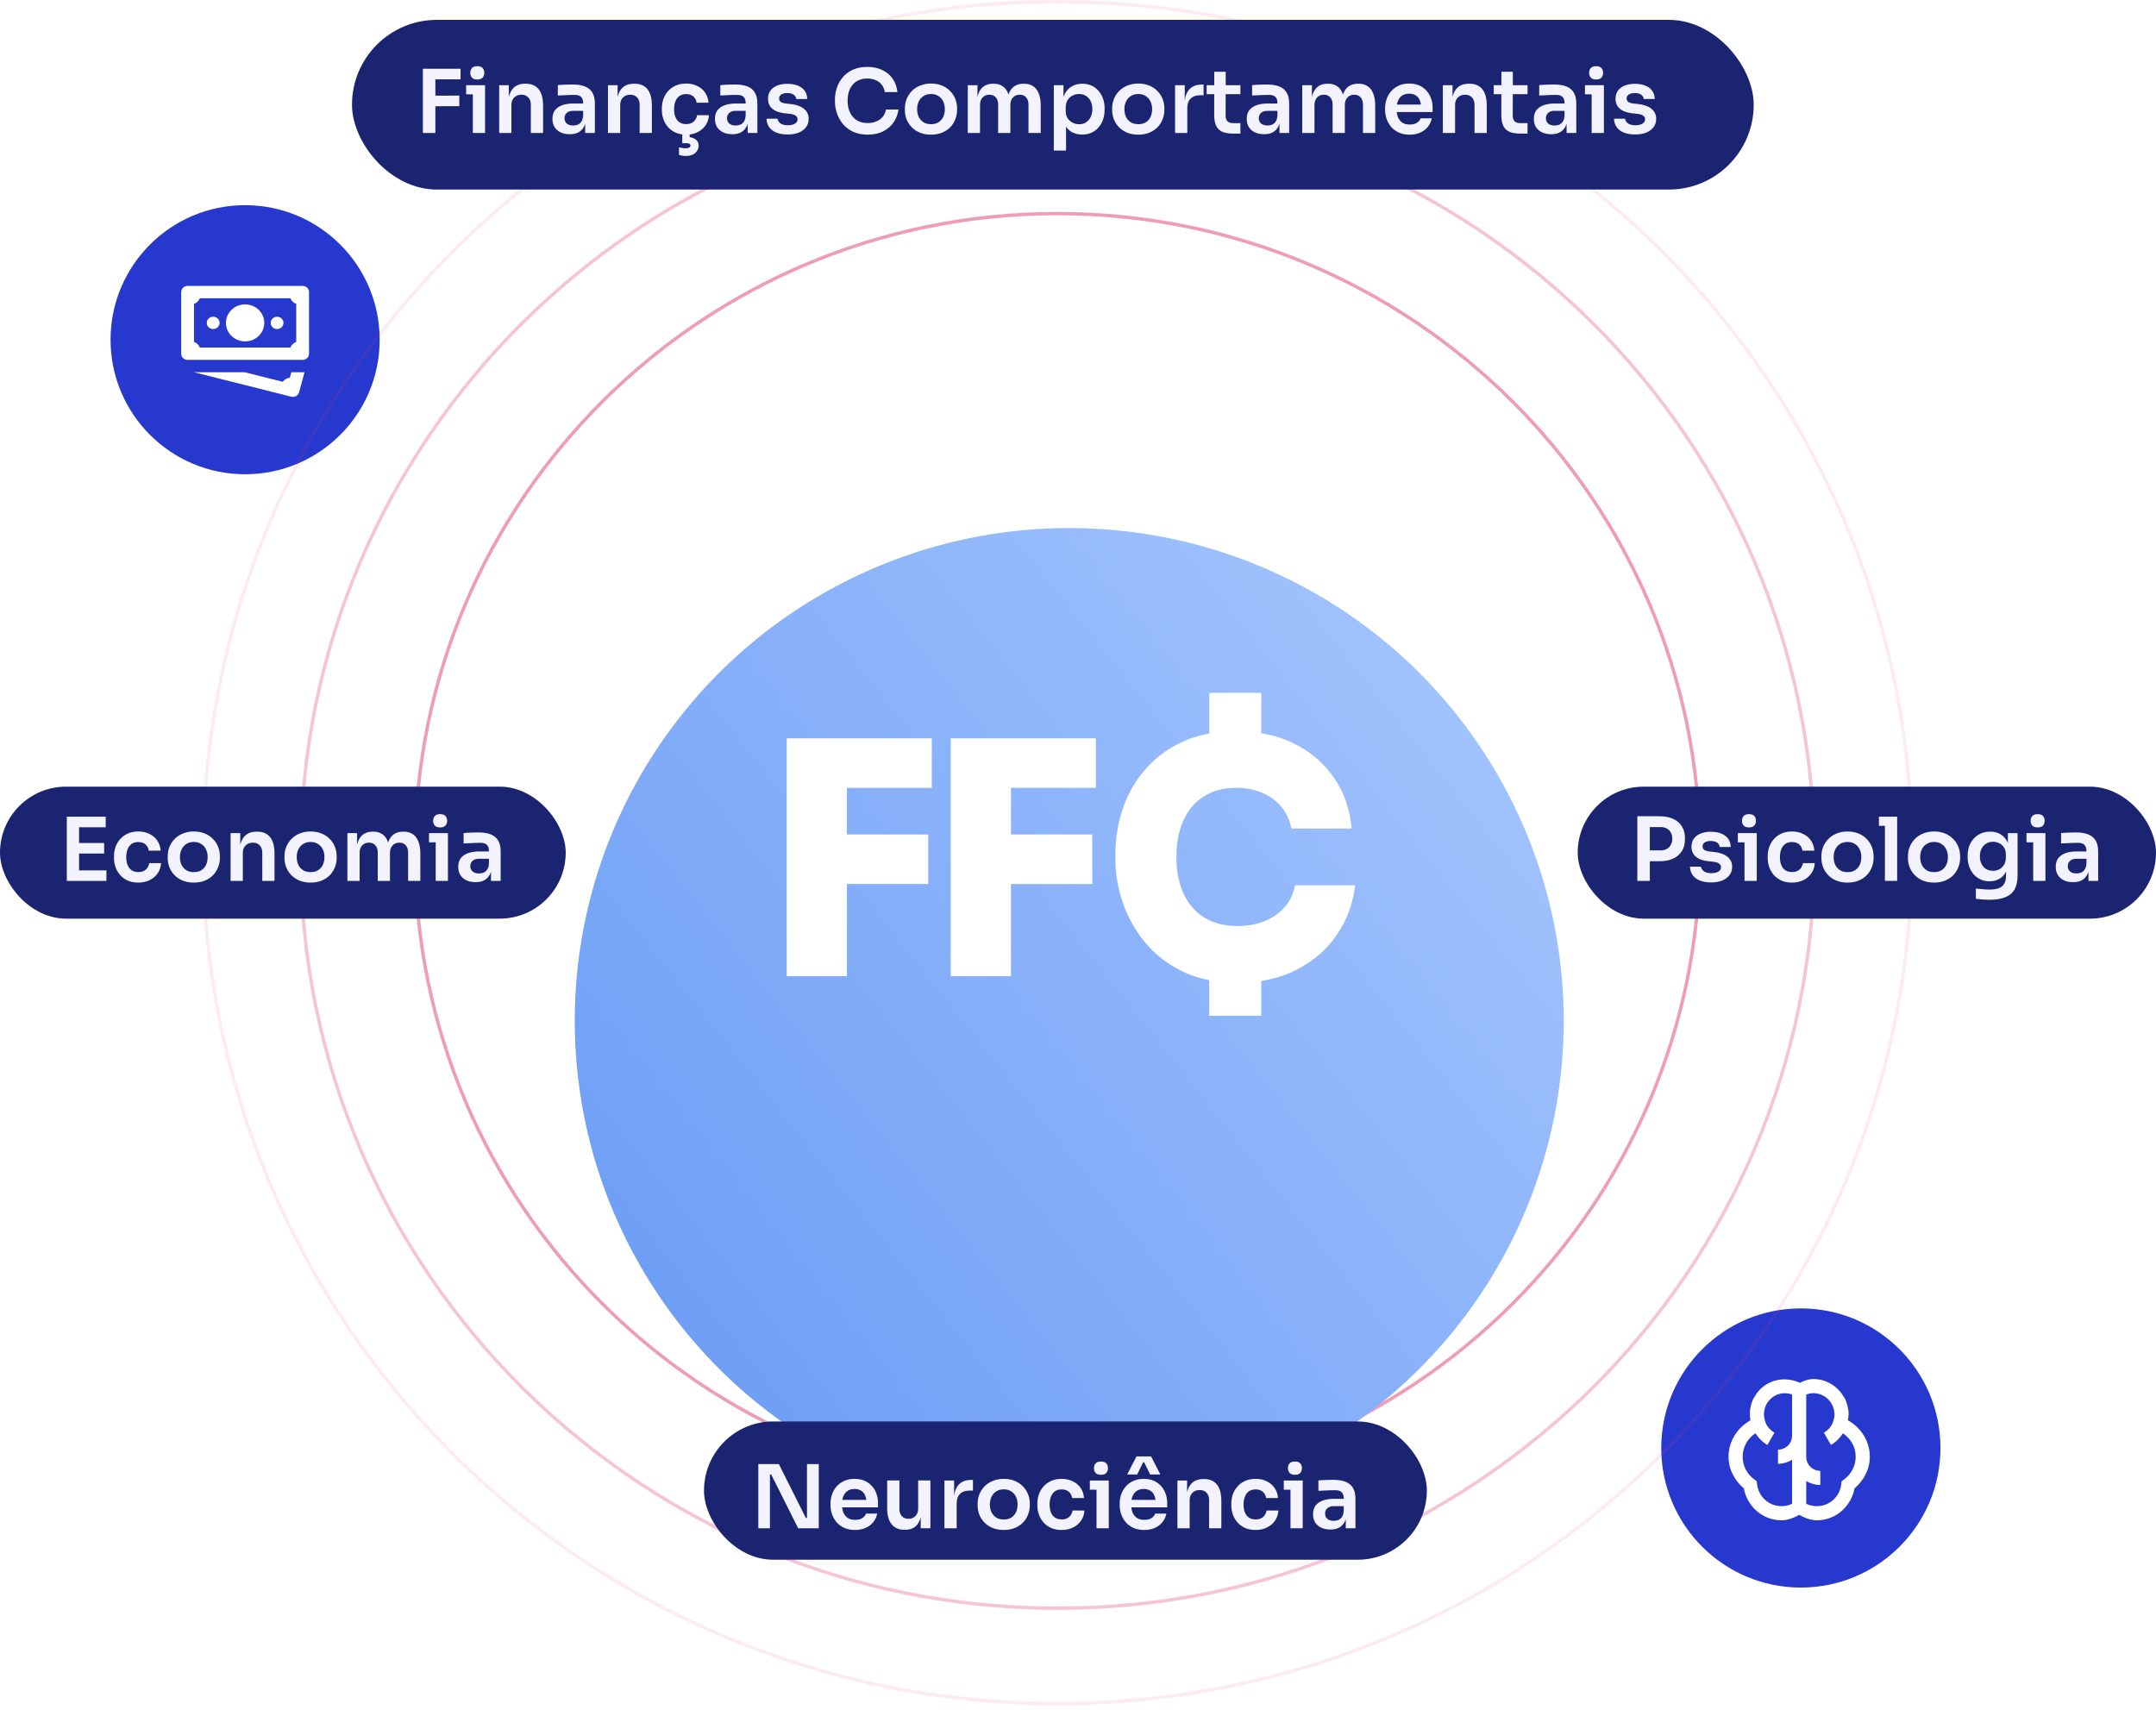 <svg width="343" height="272" viewBox="0 0 343 272" fill="none" xmlns="http://www.w3.org/2000/svg">
<circle cx="286.499" cy="230.379" r="22.209" fill="#2738CE"/>
<path d="M288.479 219.409C287.682 219.409 286.995 219.708 286.322 220.004C284.246 219.042 281.719 219.348 280.011 221.055C279.651 221.416 279.371 221.815 279.151 222.236L279.118 222.219C278.436 223.399 278.261 224.728 278.479 225.981C276.427 227.133 274.994 229.257 274.994 231.771C274.994 233.816 275.99 235.578 277.428 236.811C277.961 239.674 280.408 241.885 283.422 241.885C284.458 241.885 285.371 241.485 286.232 241.031C287.092 241.485 288.005 241.885 289.041 241.885C292.056 241.885 294.502 239.674 295.036 236.811C296.473 235.578 297.47 233.816 297.47 231.771C297.47 229.256 296.036 227.129 293.984 225.976C294.028 225.724 294.065 225.472 294.074 225.215C294.082 225.152 294.098 225.094 294.098 225.028C294.098 224.796 294.08 224.568 294.052 224.343C294.051 224.331 294.047 224.319 294.046 224.306C294.013 224.056 293.948 223.819 293.883 223.58C293.82 223.343 293.759 223.106 293.664 222.875C293.658 222.861 293.654 222.847 293.648 222.833C293.56 222.625 293.461 222.42 293.345 222.219L293.321 222.234C292.346 220.556 290.549 219.409 288.479 219.409ZM288.479 221.657C289.783 221.657 290.892 222.389 291.453 223.461C291.523 223.593 291.583 223.727 291.633 223.863C291.668 223.959 291.699 224.057 291.726 224.157C291.753 224.259 291.776 224.361 291.794 224.464C291.817 224.604 291.832 224.747 291.838 224.892C291.841 224.962 291.845 225.031 291.844 225.101C291.84 225.264 291.827 225.426 291.796 225.588C291.795 225.59 291.794 225.592 291.794 225.594C291.758 225.779 291.706 225.963 291.64 226.15L291.508 226.523C291.223 227.099 290.768 227.599 290.165 227.947L291.289 229.894C292.094 229.43 292.719 228.779 293.187 228.042C294.407 228.841 295.222 230.196 295.222 231.771C295.222 233.262 294.494 234.561 293.374 235.384L292.981 235.674L292.924 236.159C292.694 238.123 291.068 239.638 289.041 239.638C288.435 239.638 287.866 239.501 287.355 239.258V235.638C288.017 236.026 288.776 236.265 289.592 236.266L289.594 234.019C288.344 234.017 287.354 233.025 287.355 231.773V221.887C287.713 221.753 288.082 221.657 288.479 221.657ZM284.105 221.668C284.445 221.683 284.783 221.752 285.108 221.87V228.402H285.101C285.103 229.653 284.113 230.646 282.862 230.647L282.865 232.895C283.684 232.894 284.445 232.652 285.108 232.263V239.258C284.597 239.501 284.029 239.638 283.422 239.638C281.395 239.638 279.769 238.123 279.539 236.159L279.482 235.674L279.089 235.384C277.97 234.561 277.241 233.262 277.241 231.771C277.241 230.196 278.056 228.841 279.276 228.042C279.745 228.779 280.369 229.43 281.175 229.894L282.298 227.947C281.69 227.596 281.231 227.089 280.946 226.508L280.821 226.152C280.622 225.588 280.579 224.986 280.683 224.407C280.699 224.324 280.715 224.241 280.738 224.159C280.76 224.074 280.781 223.988 280.81 223.904C280.875 223.725 280.952 223.548 281.049 223.375C281.196 223.115 281.377 222.867 281.6 222.645C282.295 221.95 283.204 221.628 284.105 221.668Z" fill="white"/>
<circle cx="38.995" cy="54.05" r="21.406" fill="#2738CE"/>
<path d="M29.844 45.487C29.283 45.487 28.828 45.927 28.828 46.468V56.279C28.828 56.82 29.283 57.26 29.844 57.26H48.146C48.708 57.26 49.163 56.82 49.163 56.279V46.468C49.163 45.927 48.708 45.487 48.146 45.487H29.844ZM31.788 47.449H46.202C46.278 47.656 46.401 47.843 46.561 47.998C46.721 48.153 46.916 48.271 47.129 48.344V54.403C46.916 54.476 46.721 54.594 46.561 54.749C46.401 54.904 46.278 55.091 46.202 55.298H31.788C31.713 55.091 31.59 54.904 31.43 54.749C31.269 54.594 31.075 54.476 30.861 54.403V48.344C31.075 48.271 31.269 48.153 31.43 47.998C31.59 47.843 31.713 47.656 31.788 47.449ZM38.995 48.43C38.186 48.43 37.41 48.74 36.838 49.292C36.266 49.844 35.945 50.593 35.945 51.373C35.945 52.154 36.266 52.903 36.838 53.455C37.41 54.007 38.186 54.317 38.995 54.317C39.804 54.317 40.58 54.007 41.152 53.455C41.724 52.903 42.046 52.154 42.046 51.373C42.046 50.593 41.724 49.844 41.152 49.292C40.58 48.74 39.804 48.43 38.995 48.43ZM33.911 50.392C33.35 50.392 32.895 50.831 32.895 51.373C32.895 51.916 33.35 52.355 33.911 52.355C34.473 52.355 34.928 51.916 34.928 51.373C34.928 50.831 34.473 50.392 33.911 50.392ZM44.079 50.392C43.518 50.392 43.062 50.831 43.062 51.373C43.062 51.916 43.518 52.355 44.079 52.355C44.64 52.355 45.096 51.916 45.096 51.373C45.096 50.831 44.64 50.392 44.079 50.392ZM30.851 59.222L46.345 63.115C46.889 63.252 47.443 62.936 47.584 62.412L48.446 59.222H46.345L46.105 60.105C45.648 60.143 45.236 60.378 44.979 60.743L38.922 59.222H30.851Z" fill="white"/>
<path opacity="0.5" d="M270.445 135.659C270.445 191.812 224.684 237.336 168.232 237.336C111.781 237.336 66.02 191.812 66.02 135.659C66.02 79.505 111.781 33.981 168.232 33.981C224.684 33.981 270.445 79.505 270.445 135.659Z" stroke="#DD3C70" stroke-width="0.535"/>
<path opacity="0.3" d="M288.64 136.098C288.64 202.248 234.733 255.876 168.232 255.876C101.732 255.876 47.825 202.248 47.825 136.098C47.825 69.949 101.732 16.321 168.232 16.321C234.733 16.321 288.64 69.949 288.64 136.098Z" stroke="#DD3C70" stroke-width="0.535"/>
<path opacity="0.1" d="M304.159 135.659C304.159 210.433 243.304 271.05 168.232 271.05C93.161 271.05 32.306 210.433 32.306 135.659C32.306 60.885 93.161 0.268 168.232 0.268C243.304 0.268 304.159 60.885 304.159 135.659Z" stroke="#DD3C70" stroke-width="0.535"/>
<g filter="url(#filter0_d_251_1340)">
<ellipse cx="170.105" cy="135.659" rx="78.666" ry="78.399" fill="url(#paint0_linear_251_1340)"/>
</g>
<g clip-path="url(#clip0_251_1340)">
<path d="M133.711 117.472H125.153V155.319H134.741V140.652H147.675V132.765H134.741V125.352H148.242V117.472H134.741H133.711Z" fill="white"/>
<path d="M159.8 117.472H151.249V155.319H160.837V140.652H173.771V132.765H160.837V125.352H174.337V117.472H160.837H159.8Z" fill="white"/>
<path d="M206.012 140.854C205.666 142.822 204.664 144.4 202.998 145.569C201.332 146.744 199.292 147.335 196.894 147.335C195.345 147.335 193.97 147.085 192.774 146.584C191.571 146.083 190.548 145.346 189.704 144.38C188.861 143.413 188.225 142.251 187.797 140.902C187.368 139.553 187.154 138.037 187.154 136.34C187.154 134.643 187.368 133.127 187.797 131.778C188.225 130.429 188.847 129.281 189.649 128.328C190.458 127.375 191.453 126.645 192.635 126.124C193.818 125.602 195.152 125.345 196.631 125.345C198.214 125.345 199.617 125.616 200.855 126.151C202.092 126.687 203.101 127.438 203.896 128.405C204.684 129.371 205.203 130.512 205.445 131.826H215.033C214.756 128.752 213.816 126.047 212.198 123.71C210.581 121.381 208.445 119.565 205.783 118.265C204.214 117.5 202.5 116.964 200.661 116.651V110.239H192.387V116.7C190.866 116.978 189.462 117.403 188.177 117.994C185.771 119.099 183.773 120.588 182.17 122.452C180.573 124.315 179.384 126.402 178.616 128.697C177.842 130.999 177.455 133.336 177.455 135.721V136.862C177.455 139.004 177.835 141.215 178.589 143.496C179.342 145.777 180.511 147.899 182.094 149.846C183.677 151.8 185.681 153.372 188.121 154.561C189.407 155.187 190.831 155.646 192.38 155.945V161.599H200.654V156.07C202.756 155.743 204.657 155.138 206.364 154.248C209.046 152.85 211.175 150.972 212.751 148.622C214.335 146.271 215.275 143.677 215.586 140.847H205.998L206.012 140.854Z" fill="white"/>
</g>
<rect x="56" y="3.159" width="223" height="27" rx="13.5" fill="#1B2471"/>
<path d="M67.276 21.159V10.939H69.264V21.159H67.276ZM68.984 16.903V15.223L73.072 15.209V16.889L68.984 16.903ZM68.984 12.619V10.939H73.268V12.619H68.984ZM75.224 21.159V13.557H77.17V21.159H75.224ZM74.16 15.013V13.557H77.17V15.013H74.16ZM75.938 12.647C75.555 12.647 75.271 12.549 75.084 12.353C74.907 12.148 74.818 11.896 74.818 11.597C74.818 11.28 74.907 11.023 75.084 10.827C75.271 10.631 75.555 10.533 75.938 10.533C76.321 10.533 76.601 10.631 76.778 10.827C76.955 11.023 77.044 11.28 77.044 11.597C77.044 11.896 76.955 12.148 76.778 12.353C76.601 12.549 76.321 12.647 75.938 12.647ZM79.413 21.159V13.557H80.953V16.819H80.813C80.813 16.044 80.915 15.4 81.121 14.887C81.326 14.364 81.629 13.973 82.031 13.711C82.441 13.45 82.95 13.319 83.557 13.319H83.641C84.546 13.319 85.232 13.613 85.699 14.201C86.165 14.78 86.399 15.648 86.399 16.805V21.159H84.453V16.637C84.453 16.171 84.317 15.793 84.047 15.503C83.785 15.214 83.421 15.069 82.955 15.069C82.479 15.069 82.091 15.219 81.793 15.517C81.503 15.806 81.359 16.198 81.359 16.693V21.159H79.413ZM93.097 21.159V18.905H92.775V16.399C92.775 15.96 92.667 15.634 92.453 15.419C92.238 15.204 91.907 15.097 91.459 15.097C91.225 15.097 90.945 15.102 90.619 15.111C90.292 15.12 89.961 15.134 89.625 15.153C89.298 15.162 89.004 15.177 88.743 15.195V13.543C88.957 13.524 89.2 13.506 89.471 13.487C89.741 13.469 90.017 13.459 90.297 13.459C90.586 13.45 90.857 13.445 91.109 13.445C91.893 13.445 92.541 13.548 93.055 13.753C93.577 13.959 93.969 14.28 94.231 14.719C94.501 15.158 94.637 15.732 94.637 16.441V21.159H93.097ZM90.647 21.355C90.096 21.355 89.611 21.257 89.191 21.061C88.78 20.865 88.458 20.585 88.225 20.221C88.001 19.857 87.889 19.419 87.889 18.905C87.889 18.345 88.024 17.888 88.295 17.533C88.575 17.178 88.962 16.913 89.457 16.735C89.961 16.558 90.549 16.469 91.221 16.469H92.985V17.631H91.193C90.745 17.631 90.399 17.743 90.157 17.967C89.923 18.182 89.807 18.462 89.807 18.807C89.807 19.152 89.923 19.433 90.157 19.647C90.399 19.862 90.745 19.969 91.193 19.969C91.463 19.969 91.711 19.922 91.935 19.829C92.168 19.727 92.359 19.558 92.509 19.325C92.667 19.082 92.756 18.756 92.775 18.345L93.251 18.891C93.204 19.423 93.073 19.871 92.859 20.235C92.653 20.599 92.364 20.879 91.991 21.075C91.627 21.262 91.179 21.355 90.647 21.355ZM96.721 21.159V13.557H98.261V16.819H98.121C98.121 16.044 98.224 15.4 98.429 14.887C98.635 14.364 98.938 13.973 99.339 13.711C99.75 13.45 100.259 13.319 100.865 13.319H100.949C101.855 13.319 102.541 13.613 103.007 14.201C103.474 14.78 103.707 15.648 103.707 16.805V21.159H101.761V16.637C101.761 16.171 101.626 15.793 101.355 15.503C101.094 15.214 100.73 15.069 100.263 15.069C99.787 15.069 99.4 15.219 99.101 15.517C98.812 15.806 98.667 16.198 98.667 16.693V21.159H96.721ZM109.173 21.425C108.511 21.425 107.937 21.313 107.451 21.089C106.975 20.865 106.574 20.567 106.247 20.193C105.93 19.82 105.692 19.4 105.533 18.933C105.375 18.466 105.295 17.991 105.295 17.505V17.239C105.295 16.726 105.375 16.236 105.533 15.769C105.701 15.293 105.949 14.873 106.275 14.509C106.602 14.136 107.003 13.842 107.479 13.627C107.965 13.403 108.525 13.291 109.159 13.291C109.822 13.291 110.415 13.422 110.937 13.683C111.46 13.935 111.875 14.29 112.183 14.747C112.501 15.204 112.678 15.736 112.715 16.343H110.825C110.779 15.951 110.611 15.624 110.321 15.363C110.041 15.102 109.654 14.971 109.159 14.971C108.73 14.971 108.371 15.074 108.081 15.279C107.801 15.485 107.591 15.769 107.451 16.133C107.311 16.488 107.241 16.898 107.241 17.365C107.241 17.813 107.307 18.219 107.437 18.583C107.577 18.947 107.787 19.232 108.067 19.437C108.357 19.642 108.725 19.745 109.173 19.745C109.509 19.745 109.799 19.684 110.041 19.563C110.284 19.442 110.475 19.274 110.615 19.059C110.765 18.845 110.858 18.602 110.895 18.331H112.785C112.748 18.947 112.566 19.488 112.239 19.955C111.922 20.413 111.497 20.772 110.965 21.033C110.443 21.294 109.845 21.425 109.173 21.425ZM109.103 24.813C108.898 24.813 108.697 24.794 108.501 24.757C108.315 24.729 108.156 24.697 108.025 24.659V23.441C108.156 23.479 108.31 23.511 108.487 23.539C108.674 23.576 108.856 23.595 109.033 23.595C109.313 23.595 109.519 23.553 109.649 23.469C109.78 23.395 109.845 23.292 109.845 23.161C109.845 23.04 109.794 22.947 109.691 22.881C109.598 22.816 109.435 22.783 109.201 22.783H108.543V20.991H109.719V22.363L108.991 21.789H109.201C109.799 21.789 110.27 21.906 110.615 22.139C110.97 22.372 111.147 22.718 111.147 23.175C111.147 23.633 110.97 24.02 110.615 24.337C110.261 24.654 109.757 24.813 109.103 24.813ZM118.95 21.159V18.905H118.628V16.399C118.628 15.96 118.521 15.634 118.306 15.419C118.092 15.204 117.76 15.097 117.312 15.097C117.079 15.097 116.799 15.102 116.472 15.111C116.146 15.12 115.814 15.134 115.478 15.153C115.152 15.162 114.858 15.177 114.596 15.195V13.543C114.811 13.524 115.054 13.506 115.324 13.487C115.595 13.469 115.87 13.459 116.15 13.459C116.44 13.45 116.71 13.445 116.962 13.445C117.746 13.445 118.395 13.548 118.908 13.753C119.431 13.959 119.823 14.28 120.084 14.719C120.355 15.158 120.49 15.732 120.49 16.441V21.159H118.95ZM116.5 21.355C115.95 21.355 115.464 21.257 115.044 21.061C114.634 20.865 114.312 20.585 114.078 20.221C113.854 19.857 113.742 19.419 113.742 18.905C113.742 18.345 113.878 17.888 114.148 17.533C114.428 17.178 114.816 16.913 115.31 16.735C115.814 16.558 116.402 16.469 117.074 16.469H118.838V17.631H117.046C116.598 17.631 116.253 17.743 116.01 17.967C115.777 18.182 115.66 18.462 115.66 18.807C115.66 19.152 115.777 19.433 116.01 19.647C116.253 19.862 116.598 19.969 117.046 19.969C117.317 19.969 117.564 19.922 117.788 19.829C118.022 19.727 118.213 19.558 118.362 19.325C118.521 19.082 118.61 18.756 118.628 18.345L119.104 18.891C119.058 19.423 118.927 19.871 118.712 20.235C118.507 20.599 118.218 20.879 117.844 21.075C117.48 21.262 117.032 21.355 116.5 21.355ZM125.333 21.397C124.287 21.397 123.466 21.178 122.869 20.739C122.281 20.291 121.973 19.675 121.945 18.891H123.695C123.723 19.152 123.867 19.39 124.129 19.605C124.39 19.82 124.801 19.927 125.361 19.927C125.827 19.927 126.196 19.843 126.467 19.675C126.747 19.507 126.887 19.279 126.887 18.989C126.887 18.737 126.779 18.537 126.565 18.387C126.359 18.238 126.005 18.14 125.501 18.093L124.829 18.023C123.979 17.93 123.326 17.687 122.869 17.295C122.411 16.903 122.183 16.381 122.183 15.727C122.183 15.204 122.313 14.766 122.575 14.411C122.836 14.056 123.195 13.79 123.653 13.613C124.119 13.427 124.651 13.333 125.249 13.333C126.182 13.333 126.938 13.539 127.517 13.949C128.095 14.36 128.399 14.962 128.427 15.755H126.677C126.658 15.494 126.527 15.27 126.285 15.083C126.042 14.896 125.692 14.803 125.235 14.803C124.824 14.803 124.507 14.883 124.283 15.041C124.059 15.2 123.947 15.405 123.947 15.657C123.947 15.9 124.035 16.087 124.213 16.217C124.399 16.348 124.698 16.436 125.109 16.483L125.781 16.553C126.677 16.646 127.377 16.894 127.881 17.295C128.394 17.697 128.651 18.238 128.651 18.919C128.651 19.423 128.511 19.862 128.231 20.235C127.96 20.599 127.577 20.884 127.083 21.089C126.588 21.294 126.005 21.397 125.333 21.397ZM138.04 21.425C137.116 21.425 136.322 21.262 135.66 20.935C134.997 20.608 134.456 20.184 134.036 19.661C133.625 19.139 133.322 18.569 133.126 17.953C132.93 17.337 132.832 16.744 132.832 16.175V15.867C132.832 15.232 132.93 14.607 133.126 13.991C133.331 13.375 133.644 12.815 134.064 12.311C134.484 11.807 135.016 11.406 135.66 11.107C136.313 10.799 137.083 10.645 137.97 10.645C138.894 10.645 139.696 10.813 140.378 11.149C141.068 11.476 141.619 11.943 142.03 12.549C142.44 13.146 142.688 13.847 142.772 14.649H140.77C140.695 14.182 140.527 13.79 140.266 13.473C140.014 13.146 139.692 12.904 139.3 12.745C138.908 12.577 138.464 12.493 137.97 12.493C137.466 12.493 137.018 12.582 136.626 12.759C136.234 12.927 135.907 13.17 135.646 13.487C135.384 13.805 135.184 14.178 135.044 14.607C134.913 15.037 134.848 15.512 134.848 16.035C134.848 16.539 134.913 17.006 135.044 17.435C135.184 17.864 135.389 18.242 135.66 18.569C135.93 18.887 136.262 19.134 136.654 19.311C137.055 19.488 137.517 19.577 138.04 19.577C138.805 19.577 139.449 19.39 139.972 19.017C140.504 18.634 140.826 18.102 140.938 17.421H142.94C142.846 18.149 142.599 18.817 142.198 19.423C141.796 20.03 141.246 20.515 140.546 20.879C139.846 21.243 139.01 21.425 138.04 21.425ZM148.117 21.425C147.445 21.425 146.853 21.318 146.339 21.103C145.826 20.889 145.392 20.599 145.037 20.235C144.683 19.862 144.412 19.442 144.225 18.975C144.048 18.509 143.959 18.023 143.959 17.519V17.225C143.959 16.703 144.053 16.208 144.239 15.741C144.435 15.265 144.711 14.845 145.065 14.481C145.429 14.108 145.868 13.819 146.381 13.613C146.895 13.399 147.473 13.291 148.117 13.291C148.761 13.291 149.34 13.399 149.853 13.613C150.367 13.819 150.801 14.108 151.155 14.481C151.519 14.845 151.795 15.265 151.981 15.741C152.168 16.208 152.261 16.703 152.261 17.225V17.519C152.261 18.023 152.168 18.509 151.981 18.975C151.804 19.442 151.538 19.862 151.183 20.235C150.829 20.599 150.395 20.889 149.881 21.103C149.368 21.318 148.78 21.425 148.117 21.425ZM148.117 19.759C148.593 19.759 148.995 19.657 149.321 19.451C149.648 19.236 149.895 18.952 150.063 18.597C150.231 18.233 150.315 17.823 150.315 17.365C150.315 16.898 150.227 16.488 150.049 16.133C149.881 15.769 149.629 15.485 149.293 15.279C148.967 15.065 148.575 14.957 148.117 14.957C147.66 14.957 147.263 15.065 146.927 15.279C146.601 15.485 146.349 15.769 146.171 16.133C145.994 16.488 145.905 16.898 145.905 17.365C145.905 17.823 145.989 18.233 146.157 18.597C146.335 18.952 146.587 19.236 146.913 19.451C147.24 19.657 147.641 19.759 148.117 19.759ZM153.965 21.159V13.557H155.505V16.819H155.365C155.365 16.054 155.463 15.415 155.659 14.901C155.855 14.379 156.145 13.986 156.527 13.725C156.919 13.454 157.405 13.319 157.983 13.319H158.067C158.655 13.319 159.141 13.454 159.523 13.725C159.915 13.986 160.205 14.379 160.391 14.901C160.587 15.415 160.685 16.054 160.685 16.819H160.195C160.195 16.054 160.293 15.415 160.489 14.901C160.695 14.379 160.989 13.986 161.371 13.725C161.763 13.454 162.249 13.319 162.827 13.319H162.911C163.499 13.319 163.989 13.454 164.381 13.725C164.773 13.986 165.067 14.379 165.263 14.901C165.469 15.415 165.571 16.054 165.571 16.819V21.159H163.625V16.637C163.625 16.161 163.504 15.783 163.261 15.503C163.019 15.214 162.673 15.069 162.225 15.069C161.777 15.069 161.418 15.219 161.147 15.517C160.877 15.806 160.741 16.198 160.741 16.693V21.159H158.795V16.637C158.795 16.161 158.674 15.783 158.431 15.503C158.189 15.214 157.843 15.069 157.395 15.069C156.947 15.069 156.588 15.219 156.317 15.517C156.047 15.806 155.911 16.198 155.911 16.693V21.159H153.965ZM167.651 23.959V13.557H169.191V16.833L168.953 16.819C168.99 16.044 169.149 15.396 169.429 14.873C169.718 14.351 170.101 13.963 170.577 13.711C171.053 13.45 171.585 13.319 172.173 13.319C172.714 13.319 173.2 13.417 173.629 13.613C174.068 13.809 174.441 14.085 174.749 14.439C175.066 14.794 175.309 15.209 175.477 15.685C175.645 16.152 175.729 16.656 175.729 17.197V17.491C175.729 18.042 175.645 18.555 175.477 19.031C175.318 19.498 175.08 19.913 174.763 20.277C174.455 20.632 174.082 20.912 173.643 21.117C173.204 21.313 172.714 21.411 172.173 21.411C171.604 21.411 171.081 21.294 170.605 21.061C170.138 20.819 169.76 20.45 169.471 19.955C169.182 19.451 169.018 18.802 168.981 18.009L169.597 18.947V23.959H167.651ZM171.683 19.773C172.103 19.773 172.467 19.671 172.775 19.465C173.092 19.26 173.34 18.975 173.517 18.611C173.694 18.238 173.783 17.818 173.783 17.351C173.783 16.866 173.694 16.446 173.517 16.091C173.34 15.736 173.092 15.461 172.775 15.265C172.467 15.06 172.103 14.957 171.683 14.957C171.3 14.957 170.946 15.041 170.619 15.209C170.302 15.377 170.04 15.624 169.835 15.951C169.639 16.278 169.541 16.67 169.541 17.127V17.687C169.541 18.126 169.644 18.499 169.849 18.807C170.054 19.115 170.32 19.353 170.647 19.521C170.974 19.689 171.319 19.773 171.683 19.773ZM181.094 21.425C180.422 21.425 179.829 21.318 179.316 21.103C178.803 20.889 178.369 20.599 178.014 20.235C177.659 19.862 177.389 19.442 177.202 18.975C177.025 18.509 176.936 18.023 176.936 17.519V17.225C176.936 16.703 177.029 16.208 177.216 15.741C177.412 15.265 177.687 14.845 178.042 14.481C178.406 14.108 178.845 13.819 179.358 13.613C179.871 13.399 180.45 13.291 181.094 13.291C181.738 13.291 182.317 13.399 182.83 13.613C183.343 13.819 183.777 14.108 184.132 14.481C184.496 14.845 184.771 15.265 184.958 15.741C185.145 16.208 185.238 16.703 185.238 17.225V17.519C185.238 18.023 185.145 18.509 184.958 18.975C184.781 19.442 184.515 19.862 184.16 20.235C183.805 20.599 183.371 20.889 182.858 21.103C182.345 21.318 181.757 21.425 181.094 21.425ZM181.094 19.759C181.57 19.759 181.971 19.657 182.298 19.451C182.625 19.236 182.872 18.952 183.04 18.597C183.208 18.233 183.292 17.823 183.292 17.365C183.292 16.898 183.203 16.488 183.026 16.133C182.858 15.769 182.606 15.485 182.27 15.279C181.943 15.065 181.551 14.957 181.094 14.957C180.637 14.957 180.24 15.065 179.904 15.279C179.577 15.485 179.325 15.769 179.148 16.133C178.971 16.488 178.882 16.898 178.882 17.365C178.882 17.823 178.966 18.233 179.134 18.597C179.311 18.952 179.563 19.236 179.89 19.451C180.217 19.657 180.618 19.759 181.094 19.759ZM186.942 21.159V13.557H188.482V16.777H188.44C188.44 15.685 188.673 14.859 189.14 14.299C189.607 13.739 190.293 13.459 191.198 13.459H191.478V15.153H190.946C190.293 15.153 189.784 15.331 189.42 15.685C189.065 16.03 188.888 16.535 188.888 17.197V21.159H186.942ZM196.248 21.257C195.548 21.257 194.969 21.169 194.512 20.991C194.064 20.805 193.728 20.497 193.504 20.067C193.28 19.628 193.168 19.041 193.168 18.303L193.182 11.415H195.002L194.988 18.429C194.988 18.802 195.086 19.092 195.282 19.297C195.487 19.493 195.777 19.591 196.15 19.591H197.34V21.257H196.248ZM191.964 14.985V13.557H197.34V14.985H191.964ZM203.552 21.159V18.905H203.23V16.399C203.23 15.96 203.123 15.634 202.908 15.419C202.693 15.204 202.362 15.097 201.914 15.097C201.681 15.097 201.401 15.102 201.074 15.111C200.747 15.12 200.416 15.134 200.08 15.153C199.753 15.162 199.459 15.177 199.198 15.195V13.543C199.413 13.524 199.655 13.506 199.926 13.487C200.197 13.469 200.472 13.459 200.752 13.459C201.041 13.45 201.312 13.445 201.564 13.445C202.348 13.445 202.997 13.548 203.51 13.753C204.033 13.959 204.425 14.28 204.686 14.719C204.957 15.158 205.092 15.732 205.092 16.441V21.159H203.552ZM201.102 21.355C200.551 21.355 200.066 21.257 199.646 21.061C199.235 20.865 198.913 20.585 198.68 20.221C198.456 19.857 198.344 19.419 198.344 18.905C198.344 18.345 198.479 17.888 198.75 17.533C199.03 17.178 199.417 16.913 199.912 16.735C200.416 16.558 201.004 16.469 201.676 16.469H203.44V17.631H201.648C201.2 17.631 200.855 17.743 200.612 17.967C200.379 18.182 200.262 18.462 200.262 18.807C200.262 19.152 200.379 19.433 200.612 19.647C200.855 19.862 201.2 19.969 201.648 19.969C201.919 19.969 202.166 19.922 202.39 19.829C202.623 19.727 202.815 19.558 202.964 19.325C203.123 19.082 203.211 18.756 203.23 18.345L203.706 18.891C203.659 19.423 203.529 19.871 203.314 20.235C203.109 20.599 202.819 20.879 202.446 21.075C202.082 21.262 201.634 21.355 201.102 21.355ZM207.176 21.159V13.557H208.716V16.819H208.576C208.576 16.054 208.674 15.415 208.87 14.901C209.066 14.379 209.356 13.986 209.738 13.725C210.13 13.454 210.616 13.319 211.194 13.319H211.278C211.866 13.319 212.352 13.454 212.734 13.725C213.126 13.986 213.416 14.379 213.602 14.901C213.798 15.415 213.896 16.054 213.896 16.819H213.406C213.406 16.054 213.504 15.415 213.7 14.901C213.906 14.379 214.2 13.986 214.582 13.725C214.974 13.454 215.46 13.319 216.038 13.319H216.122C216.71 13.319 217.2 13.454 217.592 13.725C217.984 13.986 218.278 14.379 218.474 14.901C218.68 15.415 218.782 16.054 218.782 16.819V21.159H216.836V16.637C216.836 16.161 216.715 15.783 216.472 15.503C216.23 15.214 215.884 15.069 215.436 15.069C214.988 15.069 214.629 15.219 214.358 15.517C214.088 15.806 213.952 16.198 213.952 16.693V21.159H212.006V16.637C212.006 16.161 211.885 15.783 211.642 15.503C211.4 15.214 211.054 15.069 210.606 15.069C210.158 15.069 209.799 15.219 209.528 15.517C209.258 15.806 209.122 16.198 209.122 16.693V21.159H207.176ZM224.264 21.425C223.611 21.425 223.037 21.313 222.542 21.089C222.057 20.865 221.651 20.567 221.324 20.193C221.007 19.811 220.764 19.386 220.596 18.919C220.437 18.453 220.358 17.977 220.358 17.491V17.225C220.358 16.721 220.437 16.236 220.596 15.769C220.764 15.293 221.007 14.873 221.324 14.509C221.651 14.136 222.052 13.842 222.528 13.627C223.004 13.403 223.555 13.291 224.18 13.291C225.001 13.291 225.687 13.473 226.238 13.837C226.798 14.192 227.218 14.663 227.498 15.251C227.778 15.83 227.918 16.455 227.918 17.127V17.827H221.184V16.637H226.7L226.098 17.225C226.098 16.74 226.028 16.325 225.888 15.979C225.748 15.634 225.533 15.368 225.244 15.181C224.964 14.995 224.609 14.901 224.18 14.901C223.751 14.901 223.387 14.999 223.088 15.195C222.789 15.391 222.561 15.676 222.402 16.049C222.253 16.413 222.178 16.852 222.178 17.365C222.178 17.841 222.253 18.266 222.402 18.639C222.551 19.003 222.78 19.293 223.088 19.507C223.396 19.712 223.788 19.815 224.264 19.815C224.74 19.815 225.127 19.722 225.426 19.535C225.725 19.339 225.916 19.101 226 18.821H227.792C227.68 19.344 227.465 19.801 227.148 20.193C226.831 20.585 226.425 20.889 225.93 21.103C225.445 21.318 224.889 21.425 224.264 21.425ZM229.544 21.159V13.557H231.084V16.819H230.944C230.944 16.044 231.046 15.4 231.252 14.887C231.457 14.364 231.76 13.973 232.162 13.711C232.572 13.45 233.081 13.319 233.688 13.319H233.772C234.677 13.319 235.363 13.613 235.829 14.201C236.296 14.78 236.53 15.648 236.53 16.805V21.159H234.584V16.637C234.584 16.171 234.448 15.793 234.178 15.503C233.916 15.214 233.552 15.069 233.086 15.069C232.61 15.069 232.222 15.219 231.924 15.517C231.634 15.806 231.49 16.198 231.49 16.693V21.159H229.544ZM241.926 21.257C241.226 21.257 240.647 21.169 240.19 20.991C239.742 20.805 239.406 20.497 239.182 20.067C238.958 19.628 238.846 19.041 238.846 18.303L238.86 11.415H240.68L240.666 18.429C240.666 18.802 240.764 19.092 240.96 19.297C241.165 19.493 241.454 19.591 241.828 19.591H243.018V21.257H241.926ZM237.642 14.985V13.557H243.018V14.985H237.642ZM249.23 21.159V18.905H248.908V16.399C248.908 15.96 248.8 15.634 248.586 15.419C248.371 15.204 248.04 15.097 247.592 15.097C247.358 15.097 247.078 15.102 246.752 15.111C246.425 15.12 246.094 15.134 245.758 15.153C245.431 15.162 245.137 15.177 244.876 15.195V13.543C245.09 13.524 245.333 13.506 245.604 13.487C245.874 13.469 246.15 13.459 246.43 13.459C246.719 13.45 246.99 13.445 247.242 13.445C248.026 13.445 248.674 13.548 249.188 13.753C249.71 13.959 250.102 14.28 250.364 14.719C250.634 15.158 250.77 15.732 250.77 16.441V21.159H249.23ZM246.78 21.355C246.229 21.355 245.744 21.257 245.324 21.061C244.913 20.865 244.591 20.585 244.358 20.221C244.134 19.857 244.022 19.419 244.022 18.905C244.022 18.345 244.157 17.888 244.428 17.533C244.708 17.178 245.095 16.913 245.59 16.735C246.094 16.558 246.682 16.469 247.354 16.469H249.118V17.631H247.326C246.878 17.631 246.532 17.743 246.29 17.967C246.056 18.182 245.94 18.462 245.94 18.807C245.94 19.152 246.056 19.433 246.29 19.647C246.532 19.862 246.878 19.969 247.326 19.969C247.596 19.969 247.844 19.922 248.068 19.829C248.301 19.727 248.492 19.558 248.642 19.325C248.8 19.082 248.889 18.756 248.908 18.345L249.384 18.891C249.337 19.423 249.206 19.871 248.992 20.235C248.786 20.599 248.497 20.879 248.124 21.075C247.76 21.262 247.312 21.355 246.78 21.355ZM253.218 21.159V13.557H255.164V21.159H253.218ZM252.154 15.013V13.557H255.164V15.013H252.154ZM253.932 12.647C253.549 12.647 253.265 12.549 253.078 12.353C252.901 12.148 252.812 11.896 252.812 11.597C252.812 11.28 252.901 11.023 253.078 10.827C253.265 10.631 253.549 10.533 253.932 10.533C254.315 10.533 254.595 10.631 254.772 10.827C254.949 11.023 255.038 11.28 255.038 11.597C255.038 11.896 254.949 12.148 254.772 12.353C254.595 12.549 254.315 12.647 253.932 12.647ZM260.165 21.397C259.119 21.397 258.298 21.178 257.701 20.739C257.113 20.291 256.805 19.675 256.777 18.891H258.527C258.555 19.152 258.699 19.39 258.961 19.605C259.222 19.82 259.633 19.927 260.193 19.927C260.659 19.927 261.028 19.843 261.299 19.675C261.579 19.507 261.719 19.279 261.719 18.989C261.719 18.737 261.611 18.537 261.397 18.387C261.191 18.238 260.837 18.14 260.333 18.093L259.661 18.023C258.811 17.93 258.158 17.687 257.701 17.295C257.243 16.903 257.015 16.381 257.015 15.727C257.015 15.204 257.145 14.766 257.407 14.411C257.668 14.056 258.027 13.79 258.485 13.613C258.951 13.427 259.483 13.333 260.081 13.333C261.014 13.333 261.77 13.539 262.349 13.949C262.927 14.36 263.231 14.962 263.259 15.755H261.509C261.49 15.494 261.359 15.27 261.117 15.083C260.874 14.896 260.524 14.803 260.067 14.803C259.656 14.803 259.339 14.883 259.115 15.041C258.891 15.2 258.779 15.405 258.779 15.657C258.779 15.9 258.867 16.087 259.045 16.217C259.231 16.348 259.53 16.436 259.941 16.483L260.613 16.553C261.509 16.646 262.209 16.894 262.713 17.295C263.226 17.697 263.483 18.238 263.483 18.919C263.483 19.423 263.343 19.862 263.063 20.235C262.792 20.599 262.409 20.884 261.915 21.089C261.42 21.294 260.837 21.397 260.165 21.397Z" fill="#F3F3FF"/>
<rect x="251" y="125.159" width="92" height="21" rx="10.5" fill="#1B2471"/>
<path d="M262.193 137.023V135.301H264.181C264.582 135.301 264.918 135.222 265.189 135.063C265.469 134.905 265.679 134.685 265.819 134.405C265.968 134.125 266.043 133.803 266.043 133.439C266.043 133.075 265.968 132.753 265.819 132.473C265.679 132.193 265.469 131.979 265.189 131.829C264.918 131.671 264.582 131.591 264.181 131.591H262.193V129.869H264.013C264.871 129.869 265.599 130.009 266.197 130.289C266.803 130.569 267.265 130.971 267.583 131.493C267.9 132.007 268.059 132.618 268.059 133.327V133.551C268.059 134.261 267.9 134.877 267.583 135.399C267.265 135.913 266.803 136.314 266.197 136.603C265.599 136.883 264.871 137.023 264.013 137.023H262.193ZM260.485 140.159V129.869H262.473V140.159H260.485ZM272.249 140.397C271.203 140.397 270.382 140.178 269.785 139.739C269.197 139.291 268.889 138.675 268.861 137.891H270.611C270.639 138.153 270.783 138.391 271.045 138.605C271.306 138.82 271.717 138.927 272.277 138.927C272.743 138.927 273.112 138.843 273.383 138.675C273.663 138.507 273.803 138.279 273.803 137.989C273.803 137.737 273.695 137.537 273.481 137.387C273.275 137.238 272.921 137.14 272.417 137.093L271.745 137.023C270.895 136.93 270.242 136.687 269.785 136.295C269.327 135.903 269.099 135.381 269.099 134.727C269.099 134.205 269.229 133.766 269.491 133.411C269.752 133.057 270.111 132.791 270.569 132.613C271.035 132.427 271.567 132.333 272.165 132.333C273.098 132.333 273.854 132.539 274.433 132.949C275.011 133.36 275.315 133.962 275.343 134.755H273.593C273.574 134.494 273.443 134.27 273.201 134.083C272.958 133.897 272.608 133.803 272.151 133.803C271.74 133.803 271.423 133.883 271.199 134.041C270.975 134.2 270.863 134.405 270.863 134.657C270.863 134.9 270.951 135.087 271.129 135.217C271.315 135.348 271.614 135.437 272.025 135.483L272.697 135.553C273.593 135.647 274.293 135.894 274.797 136.295C275.31 136.697 275.567 137.238 275.567 137.919C275.567 138.423 275.427 138.862 275.147 139.235C274.876 139.599 274.493 139.884 273.999 140.089C273.504 140.295 272.921 140.397 272.249 140.397ZM277.538 140.159V132.557H279.484V140.159H277.538ZM276.474 134.013V132.557H279.484V134.013H276.474ZM278.252 131.647C277.87 131.647 277.585 131.549 277.398 131.353C277.221 131.148 277.132 130.896 277.132 130.597C277.132 130.28 277.221 130.023 277.398 129.827C277.585 129.631 277.87 129.533 278.252 129.533C278.635 129.533 278.915 129.631 279.092 129.827C279.27 130.023 279.358 130.28 279.358 130.597C279.358 130.896 279.27 131.148 279.092 131.353C278.915 131.549 278.635 131.647 278.252 131.647ZM285.101 140.425C284.438 140.425 283.864 140.313 283.379 140.089C282.903 139.865 282.502 139.567 282.175 139.193C281.858 138.82 281.62 138.4 281.461 137.933C281.302 137.467 281.223 136.991 281.223 136.505V136.239C281.223 135.726 281.302 135.236 281.461 134.769C281.629 134.293 281.876 133.873 282.203 133.509C282.53 133.136 282.931 132.842 283.407 132.627C283.892 132.403 284.452 132.291 285.087 132.291C285.75 132.291 286.342 132.422 286.865 132.683C287.388 132.935 287.803 133.29 288.111 133.747C288.428 134.205 288.606 134.737 288.643 135.343H286.753C286.706 134.951 286.538 134.625 286.249 134.363C285.969 134.102 285.582 133.971 285.087 133.971C284.658 133.971 284.298 134.074 284.009 134.279C283.729 134.485 283.519 134.769 283.379 135.133C283.239 135.488 283.169 135.899 283.169 136.365C283.169 136.813 283.234 137.219 283.365 137.583C283.505 137.947 283.715 138.232 283.995 138.437C284.284 138.643 284.653 138.745 285.101 138.745C285.437 138.745 285.726 138.685 285.969 138.563C286.212 138.442 286.403 138.274 286.543 138.059C286.692 137.845 286.786 137.602 286.823 137.331H288.713C288.676 137.947 288.494 138.489 288.167 138.955C287.85 139.413 287.425 139.772 286.893 140.033C286.37 140.295 285.773 140.425 285.101 140.425ZM293.926 140.425C293.254 140.425 292.661 140.318 292.148 140.103C291.635 139.889 291.201 139.599 290.846 139.235C290.491 138.862 290.221 138.442 290.034 137.975C289.857 137.509 289.768 137.023 289.768 136.519V136.225C289.768 135.703 289.861 135.208 290.048 134.741C290.244 134.265 290.519 133.845 290.874 133.481C291.238 133.108 291.677 132.819 292.19 132.613C292.703 132.399 293.282 132.291 293.926 132.291C294.57 132.291 295.149 132.399 295.662 132.613C296.175 132.819 296.609 133.108 296.964 133.481C297.328 133.845 297.603 134.265 297.79 134.741C297.977 135.208 298.07 135.703 298.07 136.225V136.519C298.07 137.023 297.977 137.509 297.79 137.975C297.613 138.442 297.347 138.862 296.992 139.235C296.637 139.599 296.203 139.889 295.69 140.103C295.177 140.318 294.589 140.425 293.926 140.425ZM293.926 138.759C294.402 138.759 294.803 138.657 295.13 138.451C295.457 138.237 295.704 137.952 295.872 137.597C296.04 137.233 296.124 136.823 296.124 136.365C296.124 135.899 296.035 135.488 295.858 135.133C295.69 134.769 295.438 134.485 295.102 134.279C294.775 134.065 294.383 133.957 293.926 133.957C293.469 133.957 293.072 134.065 292.736 134.279C292.409 134.485 292.157 134.769 291.98 135.133C291.803 135.488 291.714 135.899 291.714 136.365C291.714 136.823 291.798 137.233 291.966 137.597C292.143 137.952 292.395 138.237 292.722 138.451C293.049 138.657 293.45 138.759 293.926 138.759ZM299.872 140.159V129.939H301.818V140.159H299.872ZM298.92 131.395V129.939H301.818V131.395H298.92ZM307.694 140.425C307.022 140.425 306.429 140.318 305.916 140.103C305.402 139.889 304.968 139.599 304.614 139.235C304.259 138.862 303.988 138.442 303.802 137.975C303.624 137.509 303.536 137.023 303.536 136.519V136.225C303.536 135.703 303.629 135.208 303.816 134.741C304.012 134.265 304.287 133.845 304.642 133.481C305.006 133.108 305.444 132.819 305.958 132.613C306.471 132.399 307.05 132.291 307.694 132.291C308.338 132.291 308.916 132.399 309.43 132.613C309.943 132.819 310.377 133.108 310.732 133.481C311.096 133.845 311.371 134.265 311.558 134.741C311.744 135.208 311.838 135.703 311.838 136.225V136.519C311.838 137.023 311.744 137.509 311.558 137.975C311.38 138.442 311.114 138.862 310.76 139.235C310.405 139.599 309.971 139.889 309.458 140.103C308.944 140.318 308.356 140.425 307.694 140.425ZM307.694 138.759C308.17 138.759 308.571 138.657 308.898 138.451C309.224 138.237 309.472 137.952 309.64 137.597C309.808 137.233 309.892 136.823 309.892 136.365C309.892 135.899 309.803 135.488 309.626 135.133C309.458 134.769 309.206 134.485 308.87 134.279C308.543 134.065 308.151 133.957 307.694 133.957C307.236 133.957 306.84 134.065 306.504 134.279C306.177 134.485 305.925 134.769 305.748 135.133C305.57 135.488 305.482 135.899 305.482 136.365C305.482 136.823 305.566 137.233 305.734 137.597C305.911 137.952 306.163 138.237 306.49 138.451C306.816 138.657 307.218 138.759 307.694 138.759ZM316.51 143.155C316.146 143.155 315.772 143.141 315.39 143.113C315.016 143.085 314.666 143.048 314.34 143.001V141.377C314.676 141.415 315.035 141.447 315.418 141.475C315.8 141.513 316.16 141.531 316.496 141.531C317.121 141.531 317.625 141.457 318.008 141.307C318.4 141.158 318.684 140.92 318.862 140.593C319.048 140.276 319.142 139.87 319.142 139.375V137.877L319.562 136.925C319.534 137.625 319.389 138.223 319.128 138.717C318.866 139.203 318.512 139.576 318.064 139.837C317.616 140.089 317.098 140.215 316.51 140.215C315.987 140.215 315.511 140.117 315.082 139.921C314.662 139.725 314.298 139.455 313.99 139.109C313.691 138.764 313.458 138.358 313.29 137.891C313.122 137.425 313.038 136.925 313.038 136.393V136.099C313.038 135.567 313.122 135.073 313.29 134.615C313.467 134.149 313.714 133.743 314.032 133.397C314.349 133.052 314.727 132.786 315.166 132.599C315.604 132.413 316.09 132.319 316.622 132.319C317.247 132.319 317.788 132.455 318.246 132.725C318.712 132.996 319.076 133.388 319.338 133.901C319.599 134.415 319.744 135.045 319.772 135.791L319.436 135.847V132.557H320.976V139.263C320.976 140.187 320.817 140.934 320.5 141.503C320.182 142.073 319.692 142.488 319.03 142.749C318.376 143.02 317.536 143.155 316.51 143.155ZM317.07 138.549C317.443 138.549 317.784 138.465 318.092 138.297C318.4 138.129 318.647 137.887 318.834 137.569C319.02 137.252 319.114 136.869 319.114 136.421V135.931C319.114 135.502 319.016 135.138 318.82 134.839C318.633 134.541 318.386 134.317 318.078 134.167C317.77 134.009 317.434 133.929 317.07 133.929C316.659 133.929 316.295 134.027 315.978 134.223C315.67 134.41 315.427 134.676 315.25 135.021C315.072 135.367 314.984 135.777 314.984 136.253C314.984 136.72 315.072 137.126 315.25 137.471C315.427 137.817 315.67 138.083 315.978 138.269C316.295 138.456 316.659 138.549 317.07 138.549ZM323.462 140.159V132.557H325.408V140.159H323.462ZM322.398 134.013V132.557H325.408V134.013H322.398ZM324.176 131.647C323.794 131.647 323.509 131.549 323.322 131.353C323.145 131.148 323.056 130.896 323.056 130.597C323.056 130.28 323.145 130.023 323.322 129.827C323.509 129.631 323.794 129.533 324.176 129.533C324.559 129.533 324.839 129.631 325.016 129.827C325.194 130.023 325.282 130.28 325.282 130.597C325.282 130.896 325.194 131.148 325.016 131.353C324.839 131.549 324.559 131.647 324.176 131.647ZM332.257 140.159V137.905H331.935V135.399C331.935 134.961 331.828 134.634 331.613 134.419C331.398 134.205 331.067 134.097 330.619 134.097C330.386 134.097 330.106 134.102 329.779 134.111C329.452 134.121 329.121 134.135 328.785 134.153C328.458 134.163 328.164 134.177 327.903 134.195V132.543C328.118 132.525 328.36 132.506 328.631 132.487C328.902 132.469 329.177 132.459 329.457 132.459C329.746 132.45 330.017 132.445 330.269 132.445C331.053 132.445 331.702 132.548 332.215 132.753C332.738 132.959 333.13 133.281 333.391 133.719C333.662 134.158 333.797 134.732 333.797 135.441V140.159H332.257ZM329.807 140.355C329.256 140.355 328.771 140.257 328.351 140.061C327.94 139.865 327.618 139.585 327.385 139.221C327.161 138.857 327.049 138.419 327.049 137.905C327.049 137.345 327.184 136.888 327.455 136.533C327.735 136.179 328.122 135.913 328.617 135.735C329.121 135.558 329.709 135.469 330.381 135.469H332.145V136.631H330.353C329.905 136.631 329.56 136.743 329.317 136.967C329.084 137.182 328.967 137.462 328.967 137.807C328.967 138.153 329.084 138.433 329.317 138.647C329.56 138.862 329.905 138.969 330.353 138.969C330.624 138.969 330.871 138.923 331.095 138.829C331.328 138.727 331.52 138.559 331.669 138.325C331.828 138.083 331.916 137.756 331.935 137.345L332.411 137.891C332.364 138.423 332.234 138.871 332.019 139.235C331.814 139.599 331.524 139.879 331.151 140.075C330.787 140.262 330.339 140.355 329.807 140.355Z" fill="#F3F3FF"/>
<rect y="125.159" width="90" height="21" rx="10.5" fill="#1B2471"/>
<path d="M10.631 140.159V129.939H12.577V140.159H10.631ZM12.297 140.159V138.479H16.931V140.159H12.297ZM12.297 135.805V134.125H16.567V135.805H12.297ZM12.297 131.619V129.939H16.819V131.619H12.297ZM22.013 140.425C21.351 140.425 20.776 140.313 20.291 140.089C19.815 139.865 19.414 139.567 19.087 139.193C18.77 138.82 18.532 138.4 18.373 137.933C18.215 137.467 18.135 136.991 18.135 136.505V136.239C18.135 135.726 18.215 135.236 18.373 134.769C18.541 134.293 18.788 133.873 19.115 133.509C19.442 133.136 19.843 132.842 20.319 132.627C20.805 132.403 21.364 132.291 21.999 132.291C22.662 132.291 23.255 132.422 23.777 132.683C24.3 132.935 24.715 133.29 25.023 133.747C25.34 134.205 25.518 134.737 25.555 135.343H23.665C23.619 134.951 23.451 134.625 23.161 134.363C22.881 134.102 22.494 133.971 21.999 133.971C21.57 133.971 21.21 134.074 20.921 134.279C20.641 134.485 20.431 134.769 20.291 135.133C20.151 135.488 20.081 135.899 20.081 136.365C20.081 136.813 20.146 137.219 20.277 137.583C20.417 137.947 20.627 138.232 20.907 138.437C21.197 138.643 21.565 138.745 22.013 138.745C22.349 138.745 22.639 138.685 22.881 138.563C23.124 138.442 23.315 138.274 23.455 138.059C23.605 137.845 23.698 137.602 23.735 137.331H25.625C25.588 137.947 25.406 138.489 25.079 138.955C24.762 139.413 24.337 139.772 23.805 140.033C23.282 140.295 22.685 140.425 22.013 140.425ZM30.838 140.425C30.166 140.425 29.573 140.318 29.06 140.103C28.547 139.889 28.113 139.599 27.758 139.235C27.404 138.862 27.133 138.442 26.946 137.975C26.769 137.509 26.68 137.023 26.68 136.519V136.225C26.68 135.703 26.773 135.208 26.96 134.741C27.156 134.265 27.431 133.845 27.786 133.481C28.15 133.108 28.589 132.819 29.102 132.613C29.616 132.399 30.194 132.291 30.838 132.291C31.482 132.291 32.061 132.399 32.574 132.613C33.087 132.819 33.522 133.108 33.876 133.481C34.24 133.845 34.516 134.265 34.702 134.741C34.889 135.208 34.982 135.703 34.982 136.225V136.519C34.982 137.023 34.889 137.509 34.702 137.975C34.525 138.442 34.259 138.862 33.904 139.235C33.55 139.599 33.115 139.889 32.602 140.103C32.089 140.318 31.501 140.425 30.838 140.425ZM30.838 138.759C31.314 138.759 31.715 138.657 32.042 138.451C32.369 138.237 32.616 137.952 32.784 137.597C32.952 137.233 33.036 136.823 33.036 136.365C33.036 135.899 32.947 135.488 32.77 135.133C32.602 134.769 32.35 134.485 32.014 134.279C31.688 134.065 31.296 133.957 30.838 133.957C30.381 133.957 29.984 134.065 29.648 134.279C29.322 134.485 29.07 134.769 28.892 135.133C28.715 135.488 28.626 135.899 28.626 136.365C28.626 136.823 28.71 137.233 28.878 137.597C29.055 137.952 29.308 138.237 29.634 138.451C29.961 138.657 30.362 138.759 30.838 138.759ZM36.686 140.159V132.557H38.226V135.819H38.086C38.086 135.045 38.189 134.401 38.394 133.887C38.599 133.365 38.903 132.973 39.304 132.711C39.715 132.45 40.223 132.319 40.83 132.319H40.914C41.819 132.319 42.505 132.613 42.972 133.201C43.439 133.78 43.672 134.648 43.672 135.805V140.159H41.726V135.637C41.726 135.171 41.591 134.793 41.32 134.503C41.059 134.214 40.695 134.069 40.228 134.069C39.752 134.069 39.365 134.219 39.066 134.517C38.777 134.807 38.632 135.199 38.632 135.693V140.159H36.686ZM49.418 140.425C48.746 140.425 48.154 140.318 47.64 140.103C47.127 139.889 46.693 139.599 46.338 139.235C45.983 138.862 45.713 138.442 45.526 137.975C45.349 137.509 45.26 137.023 45.26 136.519V136.225C45.26 135.703 45.353 135.208 45.54 134.741C45.736 134.265 46.011 133.845 46.366 133.481C46.73 133.108 47.169 132.819 47.682 132.613C48.196 132.399 48.774 132.291 49.418 132.291C50.062 132.291 50.641 132.399 51.154 132.613C51.667 132.819 52.102 133.108 52.456 133.481C52.82 133.845 53.096 134.265 53.282 134.741C53.469 135.208 53.562 135.703 53.562 136.225V136.519C53.562 137.023 53.469 137.509 53.282 137.975C53.105 138.442 52.839 138.862 52.484 139.235C52.13 139.599 51.696 139.889 51.182 140.103C50.669 140.318 50.081 140.425 49.418 140.425ZM49.418 138.759C49.894 138.759 50.295 138.657 50.622 138.451C50.949 138.237 51.196 137.952 51.364 137.597C51.532 137.233 51.616 136.823 51.616 136.365C51.616 135.899 51.528 135.488 51.35 135.133C51.182 134.769 50.93 134.485 50.594 134.279C50.267 134.065 49.876 133.957 49.418 133.957C48.961 133.957 48.564 134.065 48.228 134.279C47.901 134.485 47.65 134.769 47.472 135.133C47.295 135.488 47.206 135.899 47.206 136.365C47.206 136.823 47.29 137.233 47.458 137.597C47.636 137.952 47.888 138.237 48.214 138.451C48.541 138.657 48.942 138.759 49.418 138.759ZM55.266 140.159V132.557H56.806V135.819H56.666C56.666 135.054 56.764 134.415 56.96 133.901C57.156 133.379 57.446 132.987 57.828 132.725C58.22 132.455 58.706 132.319 59.284 132.319H59.368C59.956 132.319 60.441 132.455 60.824 132.725C61.216 132.987 61.505 133.379 61.692 133.901C61.888 134.415 61.986 135.054 61.986 135.819H61.496C61.496 135.054 61.594 134.415 61.79 133.901C61.995 133.379 62.289 132.987 62.672 132.725C63.064 132.455 63.55 132.319 64.128 132.319H64.212C64.8 132.319 65.29 132.455 65.682 132.725C66.074 132.987 66.368 133.379 66.564 133.901C66.769 134.415 66.872 135.054 66.872 135.819V140.159H64.926V135.637C64.926 135.161 64.805 134.783 64.562 134.503C64.32 134.214 63.974 134.069 63.526 134.069C63.078 134.069 62.719 134.219 62.448 134.517C62.178 134.807 62.042 135.199 62.042 135.693V140.159H60.096V135.637C60.096 135.161 59.975 134.783 59.732 134.503C59.489 134.214 59.144 134.069 58.696 134.069C58.248 134.069 57.889 134.219 57.618 134.517C57.347 134.807 57.212 135.199 57.212 135.693V140.159H55.266ZM69.316 140.159V132.557H71.262V140.159H69.316ZM68.252 134.013V132.557H71.262V134.013H68.252ZM70.03 131.647C69.647 131.647 69.362 131.549 69.176 131.353C68.998 131.148 68.91 130.896 68.91 130.597C68.91 130.28 68.998 130.023 69.176 129.827C69.362 129.631 69.647 129.533 70.03 129.533C70.412 129.533 70.692 129.631 70.87 129.827C71.047 130.023 71.136 130.28 71.136 130.597C71.136 130.896 71.047 131.148 70.87 131.353C70.692 131.549 70.412 131.647 70.03 131.647ZM78.11 140.159V137.905H77.788V135.399C77.788 134.961 77.681 134.634 77.466 134.419C77.252 134.205 76.92 134.097 76.472 134.097C76.239 134.097 75.959 134.102 75.632 134.111C75.306 134.121 74.974 134.135 74.638 134.153C74.312 134.163 74.018 134.177 73.756 134.195V132.543C73.971 132.525 74.214 132.506 74.484 132.487C74.755 132.469 75.03 132.459 75.31 132.459C75.6 132.45 75.87 132.445 76.122 132.445C76.906 132.445 77.555 132.548 78.068 132.753C78.591 132.959 78.983 133.281 79.244 133.719C79.515 134.158 79.65 134.732 79.65 135.441V140.159H78.11ZM75.66 140.355C75.11 140.355 74.624 140.257 74.204 140.061C73.794 139.865 73.472 139.585 73.238 139.221C73.014 138.857 72.902 138.419 72.902 137.905C72.902 137.345 73.038 136.888 73.308 136.533C73.588 136.179 73.976 135.913 74.47 135.735C74.974 135.558 75.562 135.469 76.234 135.469H77.998V136.631H76.206C75.758 136.631 75.413 136.743 75.17 136.967C74.937 137.182 74.82 137.462 74.82 137.807C74.82 138.153 74.937 138.433 75.17 138.647C75.413 138.862 75.758 138.969 76.206 138.969C76.477 138.969 76.724 138.923 76.948 138.829C77.182 138.727 77.373 138.559 77.522 138.325C77.681 138.083 77.77 137.756 77.788 137.345L78.264 137.891C78.218 138.423 78.087 138.871 77.872 139.235C77.667 139.599 77.378 139.879 77.004 140.075C76.64 140.262 76.192 140.355 75.66 140.355Z" fill="#F3F3FF"/>
<rect x="112" y="226.159" width="115" height="22" rx="11" fill="#1B2471"/>
<path d="M120.643 243.159V232.939H123.905L128.203 241.507H128.665L128.385 241.759V232.939H130.261V243.159H126.985L122.687 234.591H122.211L122.491 234.339V243.159H120.643ZM136.031 243.425C135.378 243.425 134.804 243.313 134.309 243.089C133.824 242.865 133.418 242.567 133.091 242.193C132.774 241.811 132.531 241.386 132.363 240.919C132.205 240.453 132.125 239.977 132.125 239.491V239.225C132.125 238.721 132.205 238.236 132.363 237.769C132.531 237.293 132.774 236.873 133.091 236.509C133.418 236.136 133.819 235.842 134.295 235.627C134.771 235.403 135.322 235.291 135.947 235.291C136.769 235.291 137.455 235.473 138.005 235.837C138.565 236.192 138.985 236.663 139.265 237.251C139.545 237.83 139.685 238.455 139.685 239.127V239.827H132.951V238.637H138.467L137.865 239.225C137.865 238.74 137.795 238.325 137.655 237.979C137.515 237.634 137.301 237.368 137.011 237.181C136.731 236.995 136.377 236.901 135.947 236.901C135.518 236.901 135.154 236.999 134.855 237.195C134.557 237.391 134.328 237.676 134.169 238.049C134.02 238.413 133.945 238.852 133.945 239.365C133.945 239.841 134.02 240.266 134.169 240.639C134.319 241.003 134.547 241.293 134.855 241.507C135.163 241.713 135.555 241.815 136.031 241.815C136.507 241.815 136.895 241.722 137.193 241.535C137.492 241.339 137.683 241.101 137.767 240.821H139.559C139.447 241.344 139.233 241.801 138.915 242.193C138.598 242.585 138.192 242.889 137.697 243.103C137.212 243.318 136.657 243.425 136.031 243.425ZM143.901 243.397C143.024 243.397 142.342 243.108 141.857 242.529C141.381 241.951 141.143 241.092 141.143 239.953V235.543H143.089V240.121C143.089 240.588 143.22 240.961 143.481 241.241C143.742 241.512 144.097 241.647 144.545 241.647C144.993 241.647 145.357 241.503 145.637 241.213C145.926 240.924 146.071 240.532 146.071 240.037V235.543H148.017V243.159H146.477V239.925H146.631C146.631 240.691 146.533 241.33 146.337 241.843C146.141 242.357 145.847 242.744 145.455 243.005C145.063 243.267 144.573 243.397 143.985 243.397H143.901ZM150.252 243.159V235.557H151.792V238.777H151.75C151.75 237.685 151.984 236.859 152.45 236.299C152.917 235.739 153.603 235.459 154.508 235.459H154.788V237.153H154.256C153.603 237.153 153.094 237.331 152.73 237.685C152.376 238.031 152.198 238.535 152.198 239.197V243.159H150.252ZM159.69 243.425C159.018 243.425 158.425 243.318 157.912 243.103C157.398 242.889 156.964 242.599 156.61 242.235C156.255 241.862 155.984 241.442 155.798 240.975C155.62 240.509 155.532 240.023 155.532 239.519V239.225C155.532 238.703 155.625 238.208 155.812 237.741C156.008 237.265 156.283 236.845 156.638 236.481C157.002 236.108 157.44 235.819 157.954 235.613C158.467 235.399 159.046 235.291 159.69 235.291C160.334 235.291 160.912 235.399 161.426 235.613C161.939 235.819 162.373 236.108 162.728 236.481C163.092 236.845 163.367 237.265 163.554 237.741C163.74 238.208 163.834 238.703 163.834 239.225V239.519C163.834 240.023 163.74 240.509 163.554 240.975C163.376 241.442 163.11 241.862 162.756 242.235C162.401 242.599 161.967 242.889 161.454 243.103C160.94 243.318 160.352 243.425 159.69 243.425ZM159.69 241.759C160.166 241.759 160.567 241.657 160.894 241.451C161.22 241.237 161.468 240.952 161.636 240.597C161.804 240.233 161.888 239.823 161.888 239.365C161.888 238.899 161.799 238.488 161.622 238.133C161.454 237.769 161.202 237.485 160.866 237.279C160.539 237.065 160.147 236.957 159.69 236.957C159.232 236.957 158.836 237.065 158.5 237.279C158.173 237.485 157.921 237.769 157.744 238.133C157.566 238.488 157.478 238.899 157.478 239.365C157.478 239.823 157.562 240.233 157.73 240.597C157.907 240.952 158.159 241.237 158.486 241.451C158.812 241.657 159.214 241.759 159.69 241.759ZM168.912 243.425C168.249 243.425 167.675 243.313 167.19 243.089C166.714 242.865 166.312 242.567 165.986 242.193C165.668 241.82 165.43 241.4 165.272 240.933C165.113 240.467 165.034 239.991 165.034 239.505V239.239C165.034 238.726 165.113 238.236 165.272 237.769C165.44 237.293 165.687 236.873 166.014 236.509C166.34 236.136 166.742 235.842 167.218 235.627C167.703 235.403 168.263 235.291 168.898 235.291C169.56 235.291 170.153 235.422 170.676 235.683C171.198 235.935 171.614 236.29 171.922 236.747C172.239 237.205 172.416 237.737 172.454 238.343H170.564C170.517 237.951 170.349 237.625 170.06 237.363C169.78 237.102 169.392 236.971 168.898 236.971C168.468 236.971 168.109 237.074 167.82 237.279C167.54 237.485 167.33 237.769 167.19 238.133C167.05 238.488 166.98 238.899 166.98 239.365C166.98 239.813 167.045 240.219 167.176 240.583C167.316 240.947 167.526 241.232 167.806 241.437C168.095 241.643 168.464 241.745 168.912 241.745C169.248 241.745 169.537 241.685 169.78 241.563C170.022 241.442 170.214 241.274 170.354 241.059C170.503 240.845 170.596 240.602 170.634 240.331H172.524C172.486 240.947 172.304 241.489 171.978 241.955C171.66 242.413 171.236 242.772 170.704 243.033C170.181 243.295 169.584 243.425 168.912 243.425ZM174.447 243.159V235.557H176.393V243.159H174.447ZM173.383 237.013V235.557H176.393V237.013H173.383ZM175.161 234.647C174.778 234.647 174.493 234.549 174.307 234.353C174.129 234.148 174.041 233.896 174.041 233.597C174.041 233.28 174.129 233.023 174.307 232.827C174.493 232.631 174.778 232.533 175.161 232.533C175.543 232.533 175.823 232.631 176.001 232.827C176.178 233.023 176.267 233.28 176.267 233.597C176.267 233.896 176.178 234.148 176.001 234.353C175.823 234.549 175.543 234.647 175.161 234.647ZM182.037 243.425C181.384 243.425 180.81 243.313 180.315 243.089C179.83 242.865 179.424 242.567 179.097 242.193C178.78 241.811 178.537 241.386 178.369 240.919C178.211 240.453 178.131 239.977 178.131 239.491V239.225C178.131 238.721 178.211 238.236 178.369 237.769C178.537 237.293 178.78 236.873 179.097 236.509C179.424 236.136 179.825 235.842 180.301 235.627C180.777 235.403 181.328 235.291 181.953 235.291C182.775 235.291 183.461 235.473 184.011 235.837C184.571 236.192 184.991 236.663 185.271 237.251C185.551 237.83 185.691 238.455 185.691 239.127V239.827H178.957V238.637H184.473L183.871 239.225C183.871 238.74 183.801 238.325 183.661 237.979C183.521 237.634 183.307 237.368 183.017 237.181C182.737 236.995 182.383 236.901 181.953 236.901C181.524 236.901 181.16 236.999 180.861 237.195C180.563 237.391 180.334 237.676 180.175 238.049C180.026 238.413 179.951 238.852 179.951 239.365C179.951 239.841 180.026 240.266 180.175 240.639C180.325 241.003 180.553 241.293 180.861 241.507C181.169 241.713 181.561 241.815 182.037 241.815C182.513 241.815 182.901 241.722 183.199 241.535C183.498 241.339 183.689 241.101 183.773 240.821H185.565C185.453 241.344 185.239 241.801 184.921 242.193C184.604 242.585 184.198 242.889 183.703 243.103C183.218 243.318 182.663 243.425 182.037 243.425ZM179.321 234.591L180.805 231.721H183.129L184.599 234.591H182.975L182.023 232.645H181.869L180.917 234.591H179.321ZM187.317 243.159V235.557H188.857V238.819H188.717C188.717 238.045 188.82 237.401 189.025 236.887C189.23 236.365 189.534 235.973 189.935 235.711C190.346 235.45 190.854 235.319 191.461 235.319H191.545C192.45 235.319 193.136 235.613 193.603 236.201C194.07 236.78 194.303 237.648 194.303 238.805V243.159H192.357V238.637C192.357 238.171 192.222 237.793 191.951 237.503C191.69 237.214 191.326 237.069 190.859 237.069C190.383 237.069 189.996 237.219 189.697 237.517C189.408 237.807 189.263 238.199 189.263 238.693V243.159H187.317ZM199.769 243.425C199.106 243.425 198.532 243.313 198.047 243.089C197.571 242.865 197.17 242.567 196.843 242.193C196.526 241.82 196.288 241.4 196.129 240.933C195.97 240.467 195.891 239.991 195.891 239.505V239.239C195.891 238.726 195.97 238.236 196.129 237.769C196.297 237.293 196.544 236.873 196.871 236.509C197.198 236.136 197.599 235.842 198.075 235.627C198.56 235.403 199.12 235.291 199.755 235.291C200.418 235.291 201.01 235.422 201.533 235.683C202.056 235.935 202.471 236.29 202.779 236.747C203.096 237.205 203.274 237.737 203.311 238.343H201.421C201.374 237.951 201.206 237.625 200.917 237.363C200.637 237.102 200.25 236.971 199.755 236.971C199.326 236.971 198.966 237.074 198.677 237.279C198.397 237.485 198.187 237.769 198.047 238.133C197.907 238.488 197.837 238.899 197.837 239.365C197.837 239.813 197.902 240.219 198.033 240.583C198.173 240.947 198.383 241.232 198.663 241.437C198.952 241.643 199.321 241.745 199.769 241.745C200.105 241.745 200.394 241.685 200.637 241.563C200.88 241.442 201.071 241.274 201.211 241.059C201.36 240.845 201.454 240.602 201.491 240.331H203.381C203.344 240.947 203.162 241.489 202.835 241.955C202.518 242.413 202.093 242.772 201.561 243.033C201.038 243.295 200.441 243.425 199.769 243.425ZM205.304 243.159V235.557H207.25V243.159H205.304ZM204.24 237.013V235.557H207.25V237.013H204.24ZM206.018 234.647C205.635 234.647 205.351 234.549 205.164 234.353C204.987 234.148 204.898 233.896 204.898 233.597C204.898 233.28 204.987 233.023 205.164 232.827C205.351 232.631 205.635 232.533 206.018 232.533C206.401 232.533 206.681 232.631 206.858 232.827C207.035 233.023 207.124 233.28 207.124 233.597C207.124 233.896 207.035 234.148 206.858 234.353C206.681 234.549 206.401 234.647 206.018 234.647ZM214.099 243.159V240.905H213.777V238.399C213.777 237.961 213.669 237.634 213.455 237.419C213.24 237.205 212.909 237.097 212.461 237.097C212.227 237.097 211.947 237.102 211.621 237.111C211.294 237.121 210.963 237.135 210.627 237.153C210.3 237.163 210.006 237.177 209.745 237.195V235.543C209.959 235.525 210.202 235.506 210.473 235.487C210.743 235.469 211.019 235.459 211.299 235.459C211.588 235.45 211.859 235.445 212.111 235.445C212.895 235.445 213.543 235.548 214.057 235.753C214.579 235.959 214.971 236.281 215.233 236.719C215.503 237.158 215.639 237.732 215.639 238.441V243.159H214.099ZM211.649 243.355C211.098 243.355 210.613 243.257 210.193 243.061C209.782 242.865 209.46 242.585 209.227 242.221C209.003 241.857 208.891 241.419 208.891 240.905C208.891 240.345 209.026 239.888 209.297 239.533C209.577 239.179 209.964 238.913 210.459 238.735C210.963 238.558 211.551 238.469 212.223 238.469H213.987V239.631H212.195C211.747 239.631 211.401 239.743 211.159 239.967C210.925 240.182 210.809 240.462 210.809 240.807C210.809 241.153 210.925 241.433 211.159 241.647C211.401 241.862 211.747 241.969 212.195 241.969C212.465 241.969 212.713 241.923 212.937 241.829C213.17 241.727 213.361 241.559 213.511 241.325C213.669 241.083 213.758 240.756 213.777 240.345L214.253 240.891C214.206 241.423 214.075 241.871 213.861 242.235C213.655 242.599 213.366 242.879 212.993 243.075C212.629 243.262 212.181 243.355 211.649 243.355Z" fill="#F3F3FF"/>
<defs>
<filter id="filter0_d_251_1340" x="64.682" y="57.26" width="210.847" height="210.312" filterUnits="userSpaceOnUse" color-interpolation-filters="sRGB">
<feFlood flood-opacity="0" result="BackgroundImageFix"/>
<feColorMatrix in="SourceAlpha" type="matrix" values="0 0 0 0 0 0 0 0 0 0 0 0 0 0 0 0 0 0 127 0" result="hardAlpha"/>
<feOffset dy="26.757"/>
<feGaussianBlur stdDeviation="13.379"/>
<feComposite in2="hardAlpha" operator="out"/>
<feColorMatrix type="matrix" values="0 0 0 0 0.125 0 0 0 0 0.25 0 0 0 0 0.471 0 0 0 0.25 0"/>
<feBlend mode="normal" in2="BackgroundImageFix" result="effect1_dropShadow_251_1340"/>
<feBlend mode="normal" in="SourceGraphic" in2="effect1_dropShadow_251_1340" result="shape"/>
</filter>
<linearGradient id="paint0_linear_251_1340" x1="232.952" y1="57.26" x2="80.249" y2="178.969" gradientUnits="userSpaceOnUse">
<stop stop-color="#A6C6FE"/>
<stop offset="1" stop-color="#699BF4"/>
</linearGradient>
<clipPath id="clip0_251_1340">
<rect width="90.439" height="51.374" fill="white" transform="translate(125.153 110.239)"/>
</clipPath>
</defs>
</svg>
